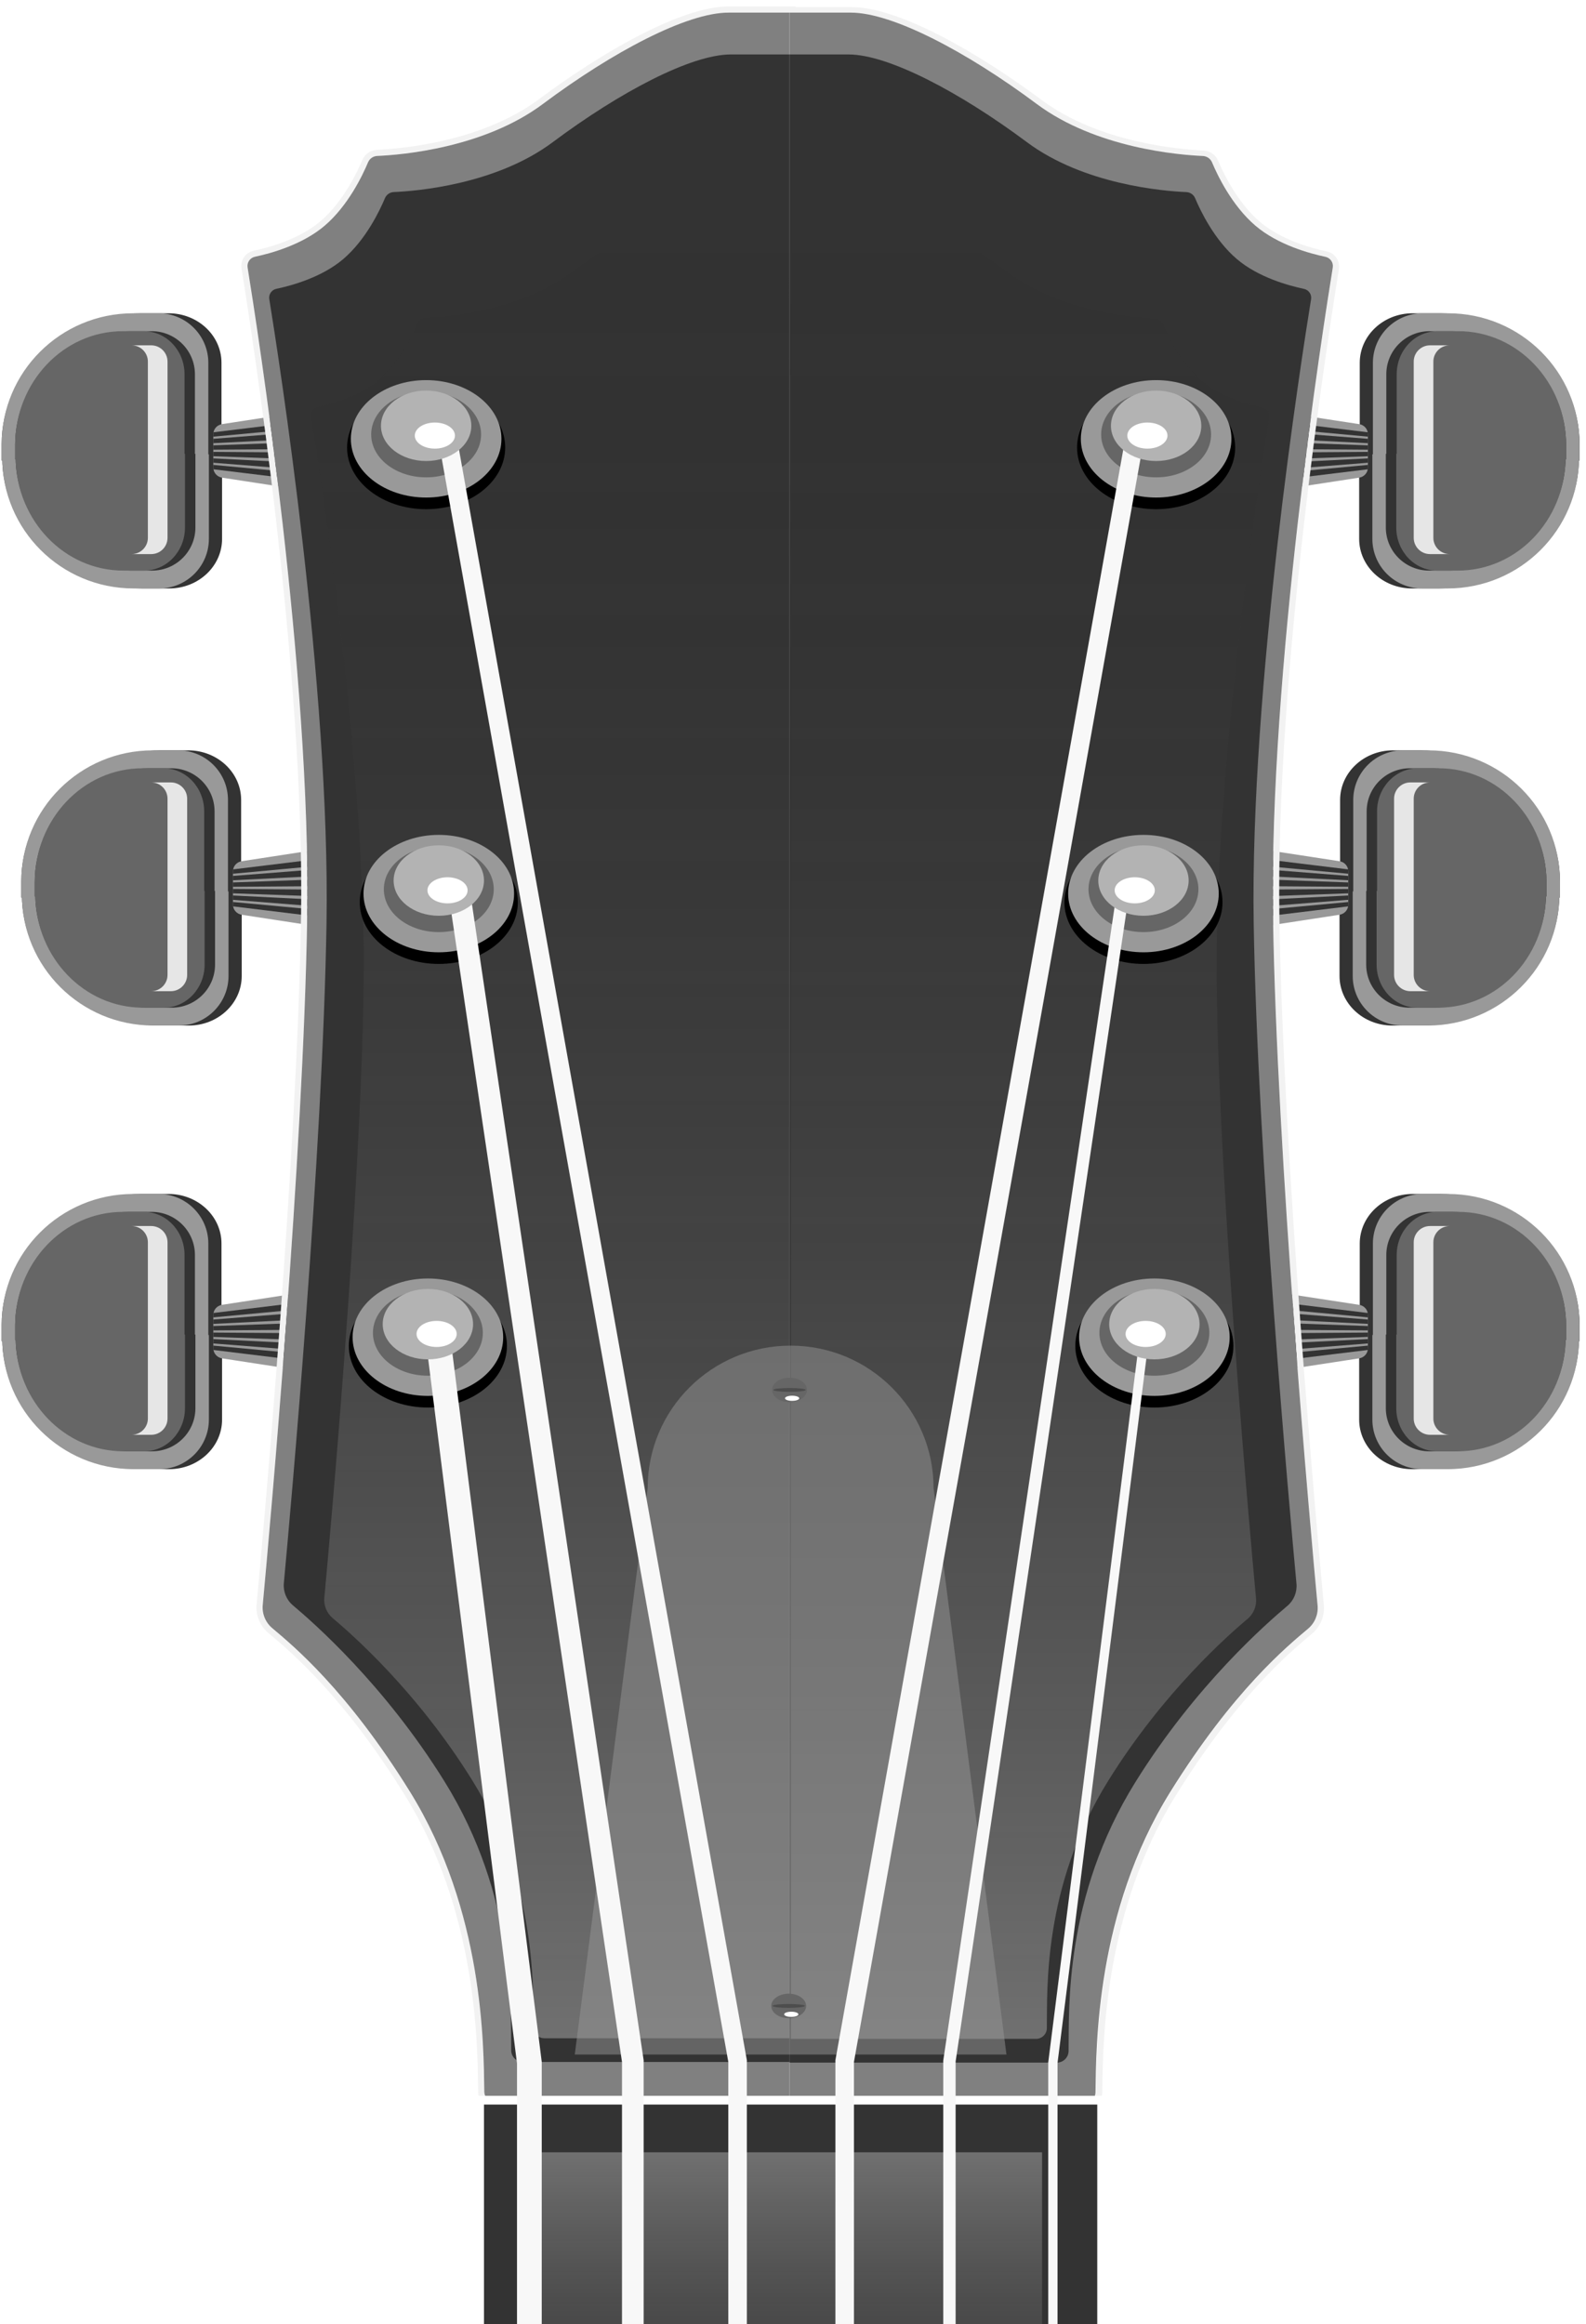 <svg width="228" height="334" viewBox="0 0 228 334" fill="none" xmlns="http://www.w3.org/2000/svg">
<path d="M0.237 66.176H31.841V52.145C31.841 48.21 28.433 45.02 24.232 45.02H20.345C9.238 45.02 0.237 53.448 0.237 63.848V66.176Z" fill="#333333"/>
<path d="M0.321 65.285H31.925V77.441C31.925 81.376 28.518 84.566 24.317 84.566H20.43C9.323 84.566 0.321 76.138 0.321 65.738V65.285Z" fill="#333333"/>
<path d="M31.932 68.645L41.809 70.157C42.715 70.295 43.534 69.617 43.534 68.723V60.87C43.534 59.979 42.715 59.298 41.809 59.436L31.932 60.948C31.204 61.061 30.67 61.667 30.67 62.383V67.214C30.67 67.923 31.207 68.532 31.932 68.645Z" fill="#999999"/>
<path d="M43.534 61.553L30.67 62.75V62.125L43.534 60.557V61.553Z" fill="#333333"/>
<path d="M43.534 63.041L30.67 63.688V63.063L43.534 62.051V63.041Z" fill="#333333"/>
<path d="M43.534 64.531L30.67 64.625V64L43.534 63.537V64.531Z" fill="#333333"/>
<path d="M43.534 66.025L30.67 65.562V64.938L43.534 65.031V66.025Z" fill="#333333"/>
<path d="M43.534 67.513L30.67 66.5V65.875L43.534 66.522V67.513Z" fill="#333333"/>
<path d="M43.534 69.006L30.67 67.438V66.812L43.534 68.009V69.006Z" fill="#333333"/>
<path d="M0.237 66.176H29.949V52.145C29.949 48.21 26.746 45.02 22.795 45.02H19.14C8.699 45.02 0.237 53.448 0.237 63.848V66.176Z" fill="#999999"/>
<path d="M0.315 65.285H30.028V77.441C30.028 81.376 26.824 84.566 22.874 84.566H19.219C8.777 84.566 0.315 76.138 0.315 65.738V65.285Z" fill="#999999"/>
<path d="M2.173 65.998H28.023V53.792C28.023 50.367 25.237 47.592 21.798 47.592H18.62C9.537 47.592 2.173 54.926 2.173 63.973V65.998Z" fill="#333333"/>
<path d="M2.242 65.223H28.092V75.798C28.092 79.223 25.305 81.998 21.867 81.998H18.689C9.605 81.998 2.242 74.663 2.242 65.616V65.223Z" fill="#333333"/>
<path d="M26.529 65.223V53.792C26.529 50.367 23.903 47.592 20.665 47.592H17.669C9.113 47.592 2.173 54.926 2.173 63.973V65.998H2.245C2.436 74.867 9.295 81.998 17.732 81.998H20.728C23.966 81.998 26.592 79.223 26.592 75.798V65.223H26.529Z" fill="#666666"/>
<path d="M21.735 49.625H18.911C20.207 49.625 21.258 50.672 21.258 51.962V77.291C21.258 78.581 20.207 79.628 18.911 79.628H21.735C23.031 79.628 24.082 78.581 24.082 77.291V51.962C24.082 50.672 23.031 49.625 21.735 49.625Z" fill="#E6E6E6"/>
<path d="M3.061 128.988H34.665V114.957C34.665 111.023 31.257 107.832 27.056 107.832H23.169C12.062 107.832 3.061 116.26 3.061 126.66V128.988Z" fill="#333333"/>
<path d="M3.145 128.098H34.749V140.254C34.749 144.188 31.342 147.379 27.141 147.379H23.253C12.146 147.379 3.145 138.951 3.145 128.551V128.098Z" fill="#333333"/>
<path d="M34.755 131.458L44.632 132.97C45.539 133.108 46.358 132.429 46.358 131.536V123.683C46.358 122.792 45.539 122.111 44.632 122.248L34.755 123.761C34.028 123.873 33.494 124.479 33.494 125.195V130.026C33.494 130.736 34.031 131.345 34.755 131.458Z" fill="#999999"/>
<path d="M46.358 124.366L33.494 125.563V124.938L46.358 123.369V124.366Z" fill="#333333"/>
<path d="M46.358 125.854L33.494 126.501V125.876L46.358 124.863V125.854Z" fill="#333333"/>
<path d="M46.358 127.343L33.494 127.437V126.812L46.358 126.35V127.343Z" fill="#333333"/>
<path d="M46.358 128.838L33.494 128.375V127.75L46.358 127.844V128.838Z" fill="#333333"/>
<path d="M46.358 130.325L33.494 129.312V128.688L46.358 129.334V130.325Z" fill="#333333"/>
<path d="M46.358 131.819L33.494 130.25V129.625L46.358 130.822V131.819Z" fill="#333333"/>
<path d="M3.061 128.988H32.773V114.957C32.773 111.023 29.569 107.832 25.619 107.832H21.964C11.522 107.832 3.061 116.26 3.061 126.66V128.988Z" fill="#999999"/>
<path d="M3.139 128.098H32.851V140.254C32.851 144.188 29.648 147.379 25.698 147.379H22.043C11.601 147.379 3.139 138.951 3.139 128.551V128.098Z" fill="#999999"/>
<path d="M4.996 128.811H30.846V116.604C30.846 113.179 28.06 110.404 24.621 110.404H21.44C12.357 110.404 4.993 117.739 4.993 126.786V128.811H4.996Z" fill="#333333"/>
<path d="M5.066 128.035H30.916V138.61C30.916 142.035 28.129 144.81 24.691 144.81H21.509C12.426 144.81 5.062 137.476 5.062 128.429V128.035H5.066Z" fill="#333333"/>
<path d="M29.353 128.036V116.604C29.353 113.179 26.727 110.404 23.489 110.404H20.493C11.937 110.404 4.997 117.739 4.997 126.786V128.811H5.069C5.26 137.679 12.119 144.811 20.555 144.811H23.552C26.79 144.811 29.416 142.036 29.416 138.611V128.036H29.353Z" fill="#666666"/>
<path d="M24.559 112.438H21.735C23.031 112.438 24.082 113.484 24.082 114.775V140.103C24.082 141.394 23.031 142.441 21.735 142.441H24.559C25.854 142.441 26.905 141.394 26.905 140.103V114.775C26.905 113.484 25.854 112.438 24.559 112.438Z" fill="#E6E6E6"/>
<path d="M0.237 192.738H31.841V178.707C31.841 174.773 28.433 171.582 24.232 171.582H20.345C9.238 171.582 0.237 180.01 0.237 190.41V192.738Z" fill="#333333"/>
<path d="M0.321 191.848H31.925V204.004C31.925 207.938 28.518 211.129 24.317 211.129H20.43C9.323 211.129 0.321 202.701 0.321 192.301V191.848Z" fill="#333333"/>
<path d="M31.932 195.208L41.809 196.72C42.715 196.858 43.534 196.179 43.534 195.286V187.433C43.534 186.542 42.715 185.861 41.809 185.998L31.932 187.511C31.204 187.623 30.67 188.229 30.67 188.945V193.776C30.67 194.486 31.207 195.095 31.932 195.208Z" fill="#999999"/>
<path d="M43.534 188.113L30.67 189.313V188.688L43.534 187.119V188.113Z" fill="#333333"/>
<path d="M43.534 189.604L30.67 190.251V189.626L43.534 188.613V189.604Z" fill="#333333"/>
<path d="M43.534 191.097L30.67 191.188V190.563L43.534 190.104V191.097Z" fill="#333333"/>
<path d="M43.534 192.584L30.67 192.125V191.5L43.534 191.591V192.584Z" fill="#333333"/>
<path d="M43.534 194.075L30.67 193.062V192.438L43.534 193.084V194.075Z" fill="#333333"/>
<path d="M43.534 195.569L30.67 194V193.375L43.534 194.575V195.569Z" fill="#333333"/>
<path d="M0.237 192.738H29.949V178.707C29.949 174.773 26.746 171.582 22.795 171.582H19.14C8.699 171.582 0.237 180.01 0.237 190.41V192.738Z" fill="#999999"/>
<path d="M0.315 191.848H30.028V204.004C30.028 207.938 26.824 211.129 22.874 211.129H19.219C8.777 211.129 0.315 202.701 0.315 192.301V191.848Z" fill="#999999"/>
<path d="M2.173 192.561H28.023V180.354C28.023 176.929 25.237 174.154 21.798 174.154H18.62C9.537 174.154 2.173 181.489 2.173 190.536V192.561Z" fill="#333333"/>
<path d="M2.242 191.785H28.092V202.36C28.092 205.785 25.305 208.56 21.867 208.56H18.689C9.605 208.56 2.242 201.226 2.242 192.179V191.785Z" fill="#333333"/>
<path d="M26.529 191.786V180.354C26.529 176.929 23.903 174.154 20.665 174.154H17.669C9.113 174.154 2.173 181.489 2.173 190.536V192.561H2.245C2.436 201.429 9.295 208.561 17.732 208.561H20.728C23.966 208.561 26.592 205.786 26.592 202.361V191.786H26.529Z" fill="#666666"/>
<path d="M21.735 176.188H18.911C20.207 176.188 21.258 177.234 21.258 178.525V203.853C21.258 205.144 20.207 206.191 18.911 206.191H21.735C23.031 206.191 24.082 205.144 24.082 203.853V178.525C24.082 177.234 23.031 176.188 21.735 176.188Z" fill="#E6E6E6"/>
<path d="M227.078 66.176H195.474V52.145C195.474 48.21 198.881 45.02 203.083 45.02H206.97C218.077 45.02 227.078 53.448 227.078 63.848V66.176Z" fill="#333333"/>
<path d="M226.994 65.285H195.39V77.441C195.39 81.376 198.797 84.566 202.998 84.566H206.885C217.992 84.566 226.994 76.138 226.994 65.738V65.285Z" fill="#333333"/>
<path d="M195.383 68.645L185.506 70.157C184.6 70.295 183.781 69.617 183.781 68.723V60.87C183.781 59.979 184.6 59.298 185.506 59.436L195.383 60.948C196.111 61.061 196.645 61.667 196.645 62.383V67.214C196.645 67.923 196.108 68.532 195.383 68.645Z" fill="#999999"/>
<path d="M183.781 61.553L196.645 62.75V62.125L183.781 60.557V61.553Z" fill="#333333"/>
<path d="M183.781 63.041L196.645 63.688V63.063L183.781 62.051V63.041Z" fill="#333333"/>
<path d="M183.781 64.531L196.645 64.625V64L183.781 63.537V64.531Z" fill="#333333"/>
<path d="M183.781 66.025L196.645 65.562V64.938L183.781 65.031V66.025Z" fill="#333333"/>
<path d="M183.781 67.513L196.645 66.5V65.875L183.781 66.522V67.513Z" fill="#333333"/>
<path d="M183.781 69.006L196.645 67.438V66.812L183.781 68.009V69.006Z" fill="#333333"/>
<path d="M227.078 66.176H197.366V52.145C197.366 48.21 200.57 45.02 204.52 45.02H208.175C218.617 45.02 227.078 53.448 227.078 63.848V66.176Z" fill="#999999"/>
<path d="M227 65.285H197.288V77.441C197.288 81.376 200.491 84.566 204.441 84.566H208.096C218.538 84.566 227 76.138 227 65.738V65.285Z" fill="#999999"/>
<path d="M225.142 65.998H199.292V53.792C199.292 50.367 202.079 47.592 205.517 47.592H208.699C217.782 47.592 225.145 54.926 225.145 63.973V65.998H225.142Z" fill="#333333"/>
<path d="M225.073 65.223H199.224V75.798C199.224 79.223 202.01 81.998 205.448 81.998H208.63C217.713 81.998 225.077 74.663 225.077 65.616V65.223H225.073Z" fill="#333333"/>
<path d="M200.786 65.223V53.792C200.786 50.367 203.412 47.592 206.65 47.592H209.646C218.202 47.592 225.142 54.926 225.142 63.973V65.998H225.07C224.879 74.867 218.02 81.998 209.583 81.998H206.587C203.349 81.998 200.723 79.223 200.723 75.798V65.223H200.786Z" fill="#666666"/>
<path d="M205.58 49.625H208.404C207.108 49.625 206.057 50.672 206.057 51.962V77.291C206.057 78.581 207.108 79.628 208.404 79.628H205.58C204.284 79.628 203.233 78.581 203.233 77.291V51.962C203.233 50.672 204.284 49.625 205.58 49.625Z" fill="#E6E6E6"/>
<path d="M224.254 128.988H192.65V114.957C192.65 111.023 196.058 107.832 200.259 107.832H204.146C215.253 107.832 224.254 116.26 224.254 126.66V128.988Z" fill="#333333"/>
<path d="M224.17 128.098H192.566V140.254C192.566 144.188 195.973 147.379 200.174 147.379H204.062C215.168 147.379 224.17 138.951 224.17 128.551V128.098Z" fill="#333333"/>
<path d="M192.559 131.458L182.683 132.97C181.776 133.108 180.957 132.429 180.957 131.536V123.683C180.957 122.792 181.776 122.111 182.683 122.248L192.559 123.761C193.287 123.873 193.821 124.479 193.821 125.195V130.026C193.821 130.736 193.284 131.345 192.559 131.458Z" fill="#999999"/>
<path d="M180.957 124.366L193.821 125.563V124.938L180.957 123.369V124.366Z" fill="#333333"/>
<path d="M180.957 125.854L193.821 126.501V125.876L180.957 124.863V125.854Z" fill="#333333"/>
<path d="M180.957 127.343L193.821 127.437V126.812L180.957 126.35V127.343Z" fill="#333333"/>
<path d="M180.957 128.838L193.821 128.375V127.75L180.957 127.844V128.838Z" fill="#333333"/>
<path d="M180.957 130.325L193.821 129.312V128.688L180.957 129.334V130.325Z" fill="#333333"/>
<path d="M180.957 131.819L193.821 130.25V129.625L180.957 130.822V131.819Z" fill="#333333"/>
<path d="M224.255 128.988H194.542V114.957C194.542 111.023 197.746 107.832 201.696 107.832H205.351C215.793 107.832 224.255 116.26 224.255 126.66V128.988Z" fill="#999999"/>
<path d="M224.176 128.098H194.464V140.254C194.464 144.188 197.667 147.379 201.617 147.379H205.273C215.714 147.379 224.176 138.951 224.176 128.551V128.098Z" fill="#999999"/>
<path d="M222.319 128.811H196.469V116.604C196.469 113.179 199.255 110.404 202.694 110.404H205.875C214.958 110.404 222.322 117.739 222.322 126.786V128.811H222.319Z" fill="#333333"/>
<path d="M222.25 128.035H196.4V138.61C196.4 142.035 199.186 144.81 202.625 144.81H205.806C214.889 144.81 222.253 137.476 222.253 128.429V128.035H222.25Z" fill="#333333"/>
<path d="M197.962 128.036V116.604C197.962 113.179 200.588 110.404 203.826 110.404H206.822C215.378 110.404 222.319 117.739 222.319 126.786V128.811H222.246C222.055 137.679 215.196 144.811 206.76 144.811H203.763C200.526 144.811 197.899 142.036 197.899 138.611V128.036H197.962Z" fill="#666666"/>
<path d="M202.757 112.438H205.58C204.284 112.438 203.233 113.484 203.233 114.775V140.103C203.233 141.394 204.284 142.441 205.58 142.441H202.757C201.461 142.441 200.41 141.394 200.41 140.103V114.775C200.41 113.484 201.461 112.438 202.757 112.438Z" fill="#E6E6E6"/>
<path d="M227.078 192.738H195.474V178.707C195.474 174.773 198.881 171.582 203.083 171.582H206.97C218.077 171.582 227.078 180.01 227.078 190.41V192.738Z" fill="#333333"/>
<path d="M226.994 191.848H195.39V204.004C195.39 207.938 198.797 211.129 202.998 211.129H206.885C217.992 211.129 226.994 202.701 226.994 192.301V191.848Z" fill="#333333"/>
<path d="M195.383 195.208L185.506 196.72C184.6 196.858 183.781 196.179 183.781 195.286V187.433C183.781 186.542 184.6 185.861 185.506 185.998L195.383 187.511C196.111 187.623 196.645 188.229 196.645 188.945V193.776C196.645 194.486 196.108 195.095 195.383 195.208Z" fill="#999999"/>
<path d="M183.781 188.113L196.645 189.313V188.688L183.781 187.119V188.113Z" fill="#333333"/>
<path d="M183.781 189.604L196.645 190.251V189.626L183.781 188.613V189.604Z" fill="#333333"/>
<path d="M183.781 191.097L196.645 191.188V190.563L183.781 190.104V191.097Z" fill="#333333"/>
<path d="M183.781 192.584L196.645 192.125V191.5L183.781 191.591V192.584Z" fill="#333333"/>
<path d="M183.781 194.075L196.645 193.062V192.438L183.781 193.084V194.075Z" fill="#333333"/>
<path d="M183.781 195.569L196.645 194V193.375L183.781 194.575V195.569Z" fill="#333333"/>
<path d="M227.078 192.738H197.366V178.707C197.366 174.773 200.57 171.582 204.52 171.582H208.175C218.617 171.582 227.078 180.01 227.078 190.41V192.738Z" fill="#999999"/>
<path d="M227 191.848H197.288V204.004C197.288 207.938 200.491 211.129 204.441 211.129H208.096C218.538 211.129 227 202.701 227 192.301V191.848Z" fill="#999999"/>
<path d="M225.142 192.561H199.292V180.354C199.292 176.929 202.079 174.154 205.517 174.154H208.699C217.782 174.154 225.145 181.489 225.145 190.536V192.561H225.142Z" fill="#333333"/>
<path d="M225.073 191.785H199.224V202.36C199.224 205.785 202.01 208.56 205.448 208.56H208.63C217.713 208.56 225.077 201.226 225.077 192.179V191.785H225.073Z" fill="#333333"/>
<path d="M200.786 191.786V180.354C200.786 176.929 203.412 174.154 206.65 174.154H209.646C218.202 174.154 225.142 181.489 225.142 190.536V192.561H225.07C224.879 201.429 218.02 208.561 209.583 208.561H206.587C203.349 208.561 200.723 205.786 200.723 202.361V191.786H200.786Z" fill="#666666"/>
<path d="M205.58 176.188H208.404C207.108 176.188 206.057 177.234 206.057 178.525V203.853C206.057 205.144 207.108 206.191 208.404 206.191H205.58C204.284 206.191 203.233 205.144 203.233 203.853V178.525C203.233 177.234 204.284 176.188 205.58 176.188Z" fill="#E6E6E6"/>
<path d="M113.501 1.814V302.373H71.477C70.464 302.373 69.635 301.564 69.62 300.552C69.525 294.033 69.576 274.627 58.908 257.439C49.853 242.852 42.126 236.495 39.136 233.977C38.16 233.155 37.655 231.911 37.771 230.645C38.809 219.473 43.603 166.342 44.162 131.814C44.733 96.558 36.993 47.077 35.593 38.439C35.477 37.723 35.945 37.045 36.657 36.895C38.86 36.433 43.443 35.195 46.675 32.439C50.054 29.555 52.134 25.189 52.912 23.33C53.138 22.795 53.65 22.439 54.233 22.414C57.675 22.264 69.551 21.292 78.05 14.942C88.09 7.442 98.758 1.817 104.719 1.817C110.68 1.817 113.501 1.814 113.501 1.814ZM114.389 0.93H113.501H104.716C97.788 0.93 86.123 7.802 77.514 14.233C69.224 20.423 57.569 21.383 54.193 21.53C53.27 21.57 52.445 22.142 52.09 22.989C51.372 24.702 49.351 28.989 46.095 31.767C43.064 34.355 38.765 35.548 36.475 36.03C35.298 36.277 34.527 37.398 34.718 38.58C36.246 48.008 43.842 96.805 43.277 131.802C42.715 166.423 37.859 220.148 36.889 230.567C36.745 232.123 37.369 233.652 38.565 234.658L38.759 234.82C41.934 237.492 49.367 243.745 58.158 257.908C68.396 274.402 68.638 292.986 68.729 299.983L68.738 300.567C68.76 302.052 69.993 303.261 71.483 303.261H113.501H114.389V302.377V1.814V0.93Z" fill="#F2F2F2"/>
<path d="M122.474 1.914C128.435 1.914 139.102 7.539 149.142 15.039C157.642 21.389 169.517 22.364 172.959 22.511C173.543 22.535 174.054 22.892 174.28 23.426C175.058 25.286 177.138 29.651 180.517 32.535C183.746 35.292 188.33 36.529 190.532 36.992C191.245 37.142 191.712 37.82 191.596 38.535C190.197 47.173 182.456 96.657 183.027 131.911C183.586 166.439 188.38 219.57 189.419 230.742C189.538 232.007 189.029 233.251 188.054 234.073C185.064 236.592 177.333 242.948 168.281 257.536C157.614 274.723 157.664 294.129 157.57 300.648C157.554 301.657 156.726 302.47 155.712 302.47H113.689V1.914C113.689 1.914 116.512 1.914 122.474 1.914ZM122.474 1.029H113.689H112.801V1.914V302.473V303.357H113.689H155.712C157.206 303.357 158.439 302.148 158.461 300.664L158.47 300.079C158.561 293.082 158.806 274.498 169.04 258.004C177.832 243.842 185.264 237.586 188.44 234.917L188.634 234.754C189.826 233.748 190.454 232.22 190.31 230.664C189.34 220.245 184.483 166.52 183.922 131.898C183.354 96.904 190.953 48.104 192.481 38.676C192.672 37.492 191.9 36.373 190.724 36.126C188.43 35.645 184.135 34.454 181.104 31.864C177.847 29.082 175.827 24.798 175.108 23.086C174.754 22.239 173.929 21.667 173.006 21.626C169.63 21.479 157.971 20.52 149.685 14.329C141.067 7.901 129.401 1.029 122.474 1.029Z" fill="#F2F2F2"/>
<path d="M78.047 14.94C69.547 21.29 57.672 22.265 54.23 22.411C53.647 22.436 53.135 22.793 52.909 23.327C52.131 25.186 50.051 29.552 46.672 32.436C43.443 35.193 38.859 36.43 36.657 36.893C35.945 37.043 35.477 37.721 35.593 38.436C36.993 47.074 44.733 96.558 44.162 131.811C43.603 166.339 38.809 219.471 37.771 230.643C37.652 231.908 38.16 233.152 39.136 233.974C42.126 236.493 49.856 242.849 58.908 257.436C69.576 274.624 69.525 294.03 69.62 300.549C69.635 301.558 70.463 302.371 71.477 302.371H113.501V1.814C113.501 1.814 110.677 1.814 104.716 1.814C98.754 1.814 88.087 7.439 78.047 14.94Z" fill="#808080"/>
<path d="M190.53 36.905C188.322 36.442 183.728 35.204 180.492 32.447C177.105 29.561 175.02 25.194 174.24 23.334C174.013 22.8 173.501 22.443 172.916 22.418C169.466 22.268 157.563 21.296 149.043 14.944C138.98 7.441 128.288 1.814 122.312 1.814C116.337 1.814 113.507 1.814 113.507 1.814V302.477H155.629C156.645 302.477 157.475 301.668 157.49 300.655C157.585 294.134 157.534 274.721 168.227 257.527C177.303 242.935 185.049 236.577 188.046 234.057C189.024 233.235 189.53 231.991 189.414 230.725C188.373 219.549 183.567 166.396 183.008 131.859C182.435 96.591 190.194 47.093 191.596 38.452C191.713 37.733 191.244 37.055 190.53 36.905Z" fill="#808080"/>
<path d="M79.468 20.427C71.308 26.524 59.909 27.459 56.605 27.602C56.047 27.627 55.554 27.968 55.338 28.48C54.591 30.265 52.593 34.456 49.348 37.227C46.248 39.874 41.847 41.062 39.732 41.505C39.048 41.649 38.599 42.299 38.712 42.987C40.058 51.277 47.488 98.784 46.939 132.627C46.402 165.774 41.8 216.78 40.805 227.505C40.692 228.721 41.178 229.915 42.113 230.702C44.984 233.121 55.228 242.034 63.919 256.037C74.16 272.537 73.403 288.712 73.488 294.659C73.501 295.58 74.257 296.318 75.183 296.318H113.507L113.504 7.824C113.504 7.824 110.793 7.824 105.07 7.824C99.347 7.827 89.107 13.227 79.468 20.427Z" fill="#333333"/>
<path d="M187.452 41.514C185.333 41.07 180.921 39.882 177.814 37.234C174.562 34.465 172.562 30.27 171.81 28.485C171.593 27.969 171.1 27.628 170.54 27.606C167.229 27.462 155.804 26.527 147.624 20.429C137.964 13.226 127.699 7.824 121.963 7.824C116.227 7.824 113.51 7.824 113.51 7.824L113.507 296.414H151.92C152.848 296.414 153.606 295.677 153.618 294.755C153.703 288.806 152.945 272.628 163.21 256.122C171.921 242.114 182.188 233.199 185.066 230.779C186.003 229.992 186.49 228.797 186.377 227.581C185.377 216.853 180.767 165.826 180.229 132.67C179.682 98.812 187.129 51.292 188.478 42.996C188.588 42.308 188.138 41.658 187.452 41.514Z" fill="#333333"/>
<g opacity="0.3">
<path d="M82.198 39.089C74.69 44.698 64.204 45.558 61.164 45.689C60.649 45.711 60.198 46.027 59.997 46.498C59.31 48.142 57.471 51.995 54.487 54.545C51.635 56.98 47.585 58.073 45.64 58.48C45.009 58.611 44.598 59.211 44.702 59.842C45.938 67.47 52.774 111.173 52.269 142.311C51.776 172.805 47.541 219.733 46.625 229.598C46.521 230.717 46.967 231.814 47.83 232.539C50.471 234.764 59.896 242.964 67.891 255.848C77.313 271.03 76.616 285.911 76.695 291.38C76.707 292.227 77.4 292.908 78.254 292.908H113.513L113.51 27.492C113.51 27.492 111.016 27.492 105.751 27.492C100.486 27.495 91.067 32.464 82.198 39.089Z" fill="url(#paint0_linear_230_74374)"/>
<path d="M181.547 58.567C179.602 58.158 175.551 57.067 172.699 54.633C169.715 52.083 167.877 48.23 167.19 46.586C166.992 46.114 166.537 45.798 166.023 45.777C162.982 45.645 152.497 44.786 144.989 39.177C136.122 32.552 126.7 27.586 121.436 27.586C116.171 27.586 113.676 27.586 113.676 27.586L113.673 292.998H148.933C149.783 292.998 150.479 292.32 150.492 291.47C150.57 285.998 149.874 271.123 159.296 255.942C167.293 243.058 176.715 234.858 179.357 232.633C180.217 231.908 180.665 230.808 180.562 229.692C179.646 219.827 175.41 172.898 174.917 142.405C174.412 111.267 181.249 67.564 182.485 59.936C182.589 59.298 182.174 58.702 181.547 58.567Z" fill="url(#paint1_linear_230_74374)"/>
</g>
<path d="M158.37 301.812H68.945V379.319H158.37V301.812Z" fill="#333333"/>
<path d="M157.739 302.44V378.69H69.576V302.44H157.739ZM159.001 301.184H157.739H69.576H68.314V302.44V378.69V379.946H69.576H157.739H159.001V378.69V302.44V301.184Z" fill="white"/>
<path opacity="0.3" d="M149.805 309.301H77.51V378.688H149.805V309.301Z" fill="url(#paint2_linear_230_74374)"/>
<path opacity="0.48" d="M144.687 295.252H82.627L93.107 213.846C93.107 202.543 102.309 193.377 113.657 193.377C125.006 193.377 134.208 202.543 134.208 213.846L144.687 295.252Z" fill="#999999"/>
<path d="M61.261 73.174C67.537 73.174 72.625 69.207 72.625 64.314C72.625 59.422 67.537 55.455 61.261 55.455C54.985 55.455 49.897 59.422 49.897 64.314C49.897 69.207 54.985 73.174 61.261 73.174Z" fill="black"/>
<path d="M61.261 71.502C67.239 71.502 72.085 67.724 72.085 63.065C72.085 58.405 67.239 54.627 61.261 54.627C55.283 54.627 50.437 58.405 50.437 63.065C50.437 67.724 55.283 71.502 61.261 71.502Z" fill="#999999"/>
<path d="M61.261 68.598C65.624 68.598 69.161 65.84 69.161 62.439C69.161 59.037 65.624 56.279 61.261 56.279C56.898 56.279 53.361 59.037 53.361 62.439C53.361 65.84 56.898 68.598 61.261 68.598Z" fill="#666666"/>
<path fill-rule="evenodd" clip-rule="evenodd" d="M65.555 62.207L107.367 296.073V378.69H104.699V296.307L62.928 62.673L65.555 62.207Z" fill="#F8F8F8"/>
<path d="M61.261 66.252C64.848 66.252 67.756 63.985 67.756 61.19C67.756 58.394 64.848 56.127 61.261 56.127C57.674 56.127 54.767 58.394 54.767 61.19C54.767 63.985 57.674 66.252 61.261 66.252Z" fill="#B3B3B3"/>
<path d="M62.516 64.471C64.11 64.471 65.402 63.631 65.402 62.596C65.402 61.56 64.11 60.721 62.516 60.721C60.922 60.721 59.629 61.56 59.629 62.596C59.629 63.631 60.922 64.471 62.516 64.471Z" fill="white"/>
<path d="M63.081 138.523C69.357 138.523 74.445 134.557 74.445 129.664C74.445 124.771 69.357 120.805 63.081 120.805C56.805 120.805 51.717 124.771 51.717 129.664C51.717 134.557 56.805 138.523 63.081 138.523Z" fill="black"/>
<path d="M63.081 136.852C69.059 136.852 73.905 133.074 73.905 128.414C73.905 123.754 69.059 119.977 63.081 119.977C57.103 119.977 52.256 123.754 52.256 128.414C52.256 133.074 57.103 136.852 63.081 136.852Z" fill="#999999"/>
<path d="M63.081 133.95C67.444 133.95 70.981 131.192 70.981 127.79C70.981 124.389 67.444 121.631 63.081 121.631C58.718 121.631 55.181 124.389 55.181 127.79C55.181 131.192 58.718 133.95 63.081 133.95Z" fill="#666666"/>
<path fill-rule="evenodd" clip-rule="evenodd" d="M67.664 128.691L92.529 296.076V378.69H89.417V296.304L64.585 129.145L67.664 128.691Z" fill="#F8F8F8"/>
<path d="M63.081 131.602C66.667 131.602 69.575 129.335 69.575 126.539C69.575 123.743 66.667 121.477 63.081 121.477C59.494 121.477 56.586 123.743 56.586 126.539C56.586 129.335 59.494 131.602 63.081 131.602Z" fill="#B3B3B3"/>
<path d="M64.336 129.82C65.93 129.82 67.222 128.981 67.222 127.945C67.222 126.91 65.93 126.07 64.336 126.07C62.742 126.07 61.449 126.91 61.449 127.945C61.449 128.981 62.742 129.82 64.336 129.82Z" fill="white"/>
<path d="M61.512 202.273C67.788 202.273 72.876 198.307 72.876 193.414C72.876 188.521 67.788 184.555 61.512 184.555C55.236 184.555 50.148 188.521 50.148 193.414C50.148 198.307 55.236 202.273 61.512 202.273Z" fill="black"/>
<path d="M61.512 200.602C67.49 200.602 72.336 196.824 72.336 192.164C72.336 187.504 67.49 183.727 61.512 183.727C55.534 183.727 50.688 187.504 50.688 192.164C50.688 196.824 55.534 200.602 61.512 200.602Z" fill="#999999"/>
<path d="M61.512 197.7C65.875 197.7 69.412 194.942 69.412 191.54C69.412 188.139 65.875 185.381 61.512 185.381C57.149 185.381 53.612 188.139 53.612 191.54C53.612 194.942 57.149 197.7 61.512 197.7Z" fill="#666666"/>
<path fill-rule="evenodd" clip-rule="evenodd" d="M64.877 193.207L77.88 296.305V378.69H74.323V296.526L61.347 193.649L64.877 193.207Z" fill="#F8F8F8"/>
<path d="M61.512 195.352C65.099 195.352 68.007 193.085 68.007 190.289C68.007 187.493 65.099 185.227 61.512 185.227C57.925 185.227 55.018 187.493 55.018 190.289C55.018 193.085 57.925 195.352 61.512 195.352Z" fill="#B3B3B3"/>
<path d="M62.767 193.57C64.361 193.57 65.653 192.731 65.653 191.695C65.653 190.66 64.361 189.82 62.767 189.82C61.173 189.82 59.88 190.66 59.88 191.695C59.88 192.731 61.173 193.57 62.767 193.57Z" fill="white"/>
<path d="M166.201 73.174C172.478 73.174 177.565 69.207 177.565 64.314C177.565 59.422 172.478 55.455 166.201 55.455C159.925 55.455 154.837 59.422 154.837 64.314C154.837 69.207 159.925 73.174 166.201 73.174Z" fill="black"/>
<path d="M166.201 71.502C172.179 71.502 177.026 67.724 177.026 63.065C177.026 58.405 172.179 54.627 166.201 54.627C160.223 54.627 155.377 58.405 155.377 63.065C155.377 67.724 160.223 71.502 166.201 71.502Z" fill="#999999"/>
<path d="M166.201 68.598C170.565 68.598 174.102 65.84 174.102 62.439C174.102 59.037 170.565 56.279 166.201 56.279C161.838 56.279 158.301 59.037 158.301 62.439C158.301 65.84 161.838 68.598 166.201 68.598Z" fill="#666666"/>
<path fill-rule="evenodd" clip-rule="evenodd" d="M122.763 296.307L164.534 62.673L161.907 62.207L120.095 296.073V378.69H122.763V296.307Z" fill="#F8F8F8"/>
<path d="M166.201 66.252C169.788 66.252 172.696 63.985 172.696 61.19C172.696 58.394 169.788 56.127 166.201 56.127C162.614 56.127 159.707 58.394 159.707 61.19C159.707 63.985 162.614 66.252 166.201 66.252Z" fill="#B3B3B3"/>
<path d="M164.947 64.471C166.541 64.471 167.833 63.631 167.833 62.596C167.833 61.56 166.541 60.721 164.947 60.721C163.352 60.721 162.06 61.56 162.06 62.596C162.06 63.631 163.352 64.471 164.947 64.471Z" fill="white"/>
<path d="M164.382 138.523C170.658 138.523 175.746 134.557 175.746 129.664C175.746 124.771 170.658 120.805 164.382 120.805C158.105 120.805 153.018 124.771 153.018 129.664C153.018 134.557 158.105 138.523 164.382 138.523Z" fill="black"/>
<path d="M164.382 136.852C170.36 136.852 175.206 133.074 175.206 128.414C175.206 123.754 170.36 119.977 164.382 119.977C158.403 119.977 153.557 123.754 153.557 128.414C153.557 133.074 158.403 136.852 164.382 136.852Z" fill="#999999"/>
<path d="M164.382 133.95C168.745 133.95 172.282 131.192 172.282 127.79C172.282 124.389 168.745 121.631 164.382 121.631C160.018 121.631 156.481 124.389 156.481 127.79C156.481 131.192 160.018 133.95 164.382 133.95Z" fill="#666666"/>
<path fill-rule="evenodd" clip-rule="evenodd" d="M137.379 296.254L162.218 129.046L160.459 128.787L135.6 296.123V378.689H137.379V296.254Z" fill="#F8F8F8"/>
<path d="M164.382 131.602C167.969 131.602 170.876 129.335 170.876 126.539C170.876 123.743 167.969 121.477 164.382 121.477C160.795 121.477 157.887 123.743 157.887 126.539C157.887 129.335 160.795 131.602 164.382 131.602Z" fill="#B3B3B3"/>
<path d="M163.127 129.82C164.721 129.82 166.013 128.981 166.013 127.945C166.013 126.91 164.721 126.07 163.127 126.07C161.533 126.07 160.24 126.91 160.24 127.945C160.24 128.981 161.533 129.82 163.127 129.82Z" fill="white"/>
<path d="M165.95 202.273C172.227 202.273 177.314 198.307 177.314 193.414C177.314 188.521 172.227 184.555 165.95 184.555C159.674 184.555 154.586 188.521 154.586 193.414C154.586 198.307 159.674 202.273 165.95 202.273Z" fill="black"/>
<path d="M165.95 200.602C171.928 200.602 176.775 196.824 176.775 192.164C176.775 187.504 171.928 183.727 165.95 183.727C159.972 183.727 155.126 187.504 155.126 192.164C155.126 196.824 159.972 200.602 165.95 200.602Z" fill="#999999"/>
<path d="M165.951 197.7C170.314 197.7 173.851 194.942 173.851 191.54C173.851 188.139 170.314 185.381 165.951 185.381C161.587 185.381 158.05 188.139 158.05 191.54C158.05 194.942 161.587 197.7 165.951 197.7Z" fill="#666666"/>
<path fill-rule="evenodd" clip-rule="evenodd" d="M152.028 296.456L165.015 193.509L163.691 193.344L150.694 296.372V378.689H152.028V296.456Z" fill="#F8F8F8"/>
<path d="M165.95 195.352C169.537 195.352 172.445 193.085 172.445 190.289C172.445 187.493 169.537 185.227 165.95 185.227C162.363 185.227 159.456 187.493 159.456 190.289C159.456 193.085 162.363 195.352 165.95 195.352Z" fill="#B3B3B3"/>
<path d="M164.696 193.57C166.29 193.57 167.582 192.731 167.582 191.695C167.582 190.66 166.29 189.82 164.696 189.82C163.101 189.82 161.809 190.66 161.809 191.695C161.809 192.731 163.101 193.57 164.696 193.57Z" fill="white"/>
<path d="M113.501 201.501C114.887 201.501 116.011 200.713 116.011 199.742C116.011 198.77 114.887 197.982 113.501 197.982C112.114 197.982 110.991 198.77 110.991 199.742C110.991 200.713 112.114 201.501 113.501 201.501Z" fill="#666666"/>
<path d="M113.501 200.019C114.785 200.019 115.826 199.895 115.826 199.741C115.826 199.587 114.785 199.463 113.501 199.463C112.217 199.463 111.176 199.587 111.176 199.741C111.176 199.895 112.217 200.019 113.501 200.019Z" fill="#4D4D4D"/>
<path d="M113.874 201.316C114.439 201.316 114.897 201.15 114.897 200.944C114.897 200.739 114.439 200.572 113.874 200.572C113.309 200.572 112.851 200.739 112.851 200.944C112.851 201.15 113.309 201.316 113.874 201.316Z" fill="white"/>
<path d="M113.381 290.027C114.767 290.027 115.891 289.239 115.891 288.267C115.891 287.296 114.767 286.508 113.381 286.508C111.995 286.508 110.871 287.296 110.871 288.267C110.871 289.239 111.995 290.027 113.381 290.027Z" fill="#666666"/>
<path d="M113.381 288.545C114.665 288.545 115.706 288.42 115.706 288.266C115.706 288.113 114.665 287.988 113.381 287.988C112.097 287.988 111.056 288.113 111.056 288.266C111.056 288.42 112.097 288.545 113.381 288.545Z" fill="#4D4D4D"/>
<path d="M113.754 289.841C114.319 289.841 114.777 289.675 114.777 289.47C114.777 289.264 114.319 289.098 113.754 289.098C113.189 289.098 112.731 289.264 112.731 289.47C112.731 289.675 113.189 289.841 113.754 289.841Z" fill="white"/>
<defs>
<linearGradient id="paint0_linear_230_74374" x1="79.101" y1="292.911" x2="79.101" y2="27.496" gradientUnits="userSpaceOnUse">
<stop stop-color="white"/>
<stop offset="1" stop-opacity="0"/>
</linearGradient>
<linearGradient id="paint1_linear_230_74374" x1="148.087" y1="292.996" x2="148.087" y2="27.585" gradientUnits="userSpaceOnUse">
<stop stop-color="white"/>
<stop offset="1" stop-opacity="0"/>
</linearGradient>
<linearGradient id="paint2_linear_230_74374" x1="113.657" y1="309.301" x2="113.657" y2="378.688" gradientUnits="userSpaceOnUse">
<stop stop-color="white"/>
<stop offset="1" stop-opacity="0"/>
</linearGradient>
</defs>
</svg>
